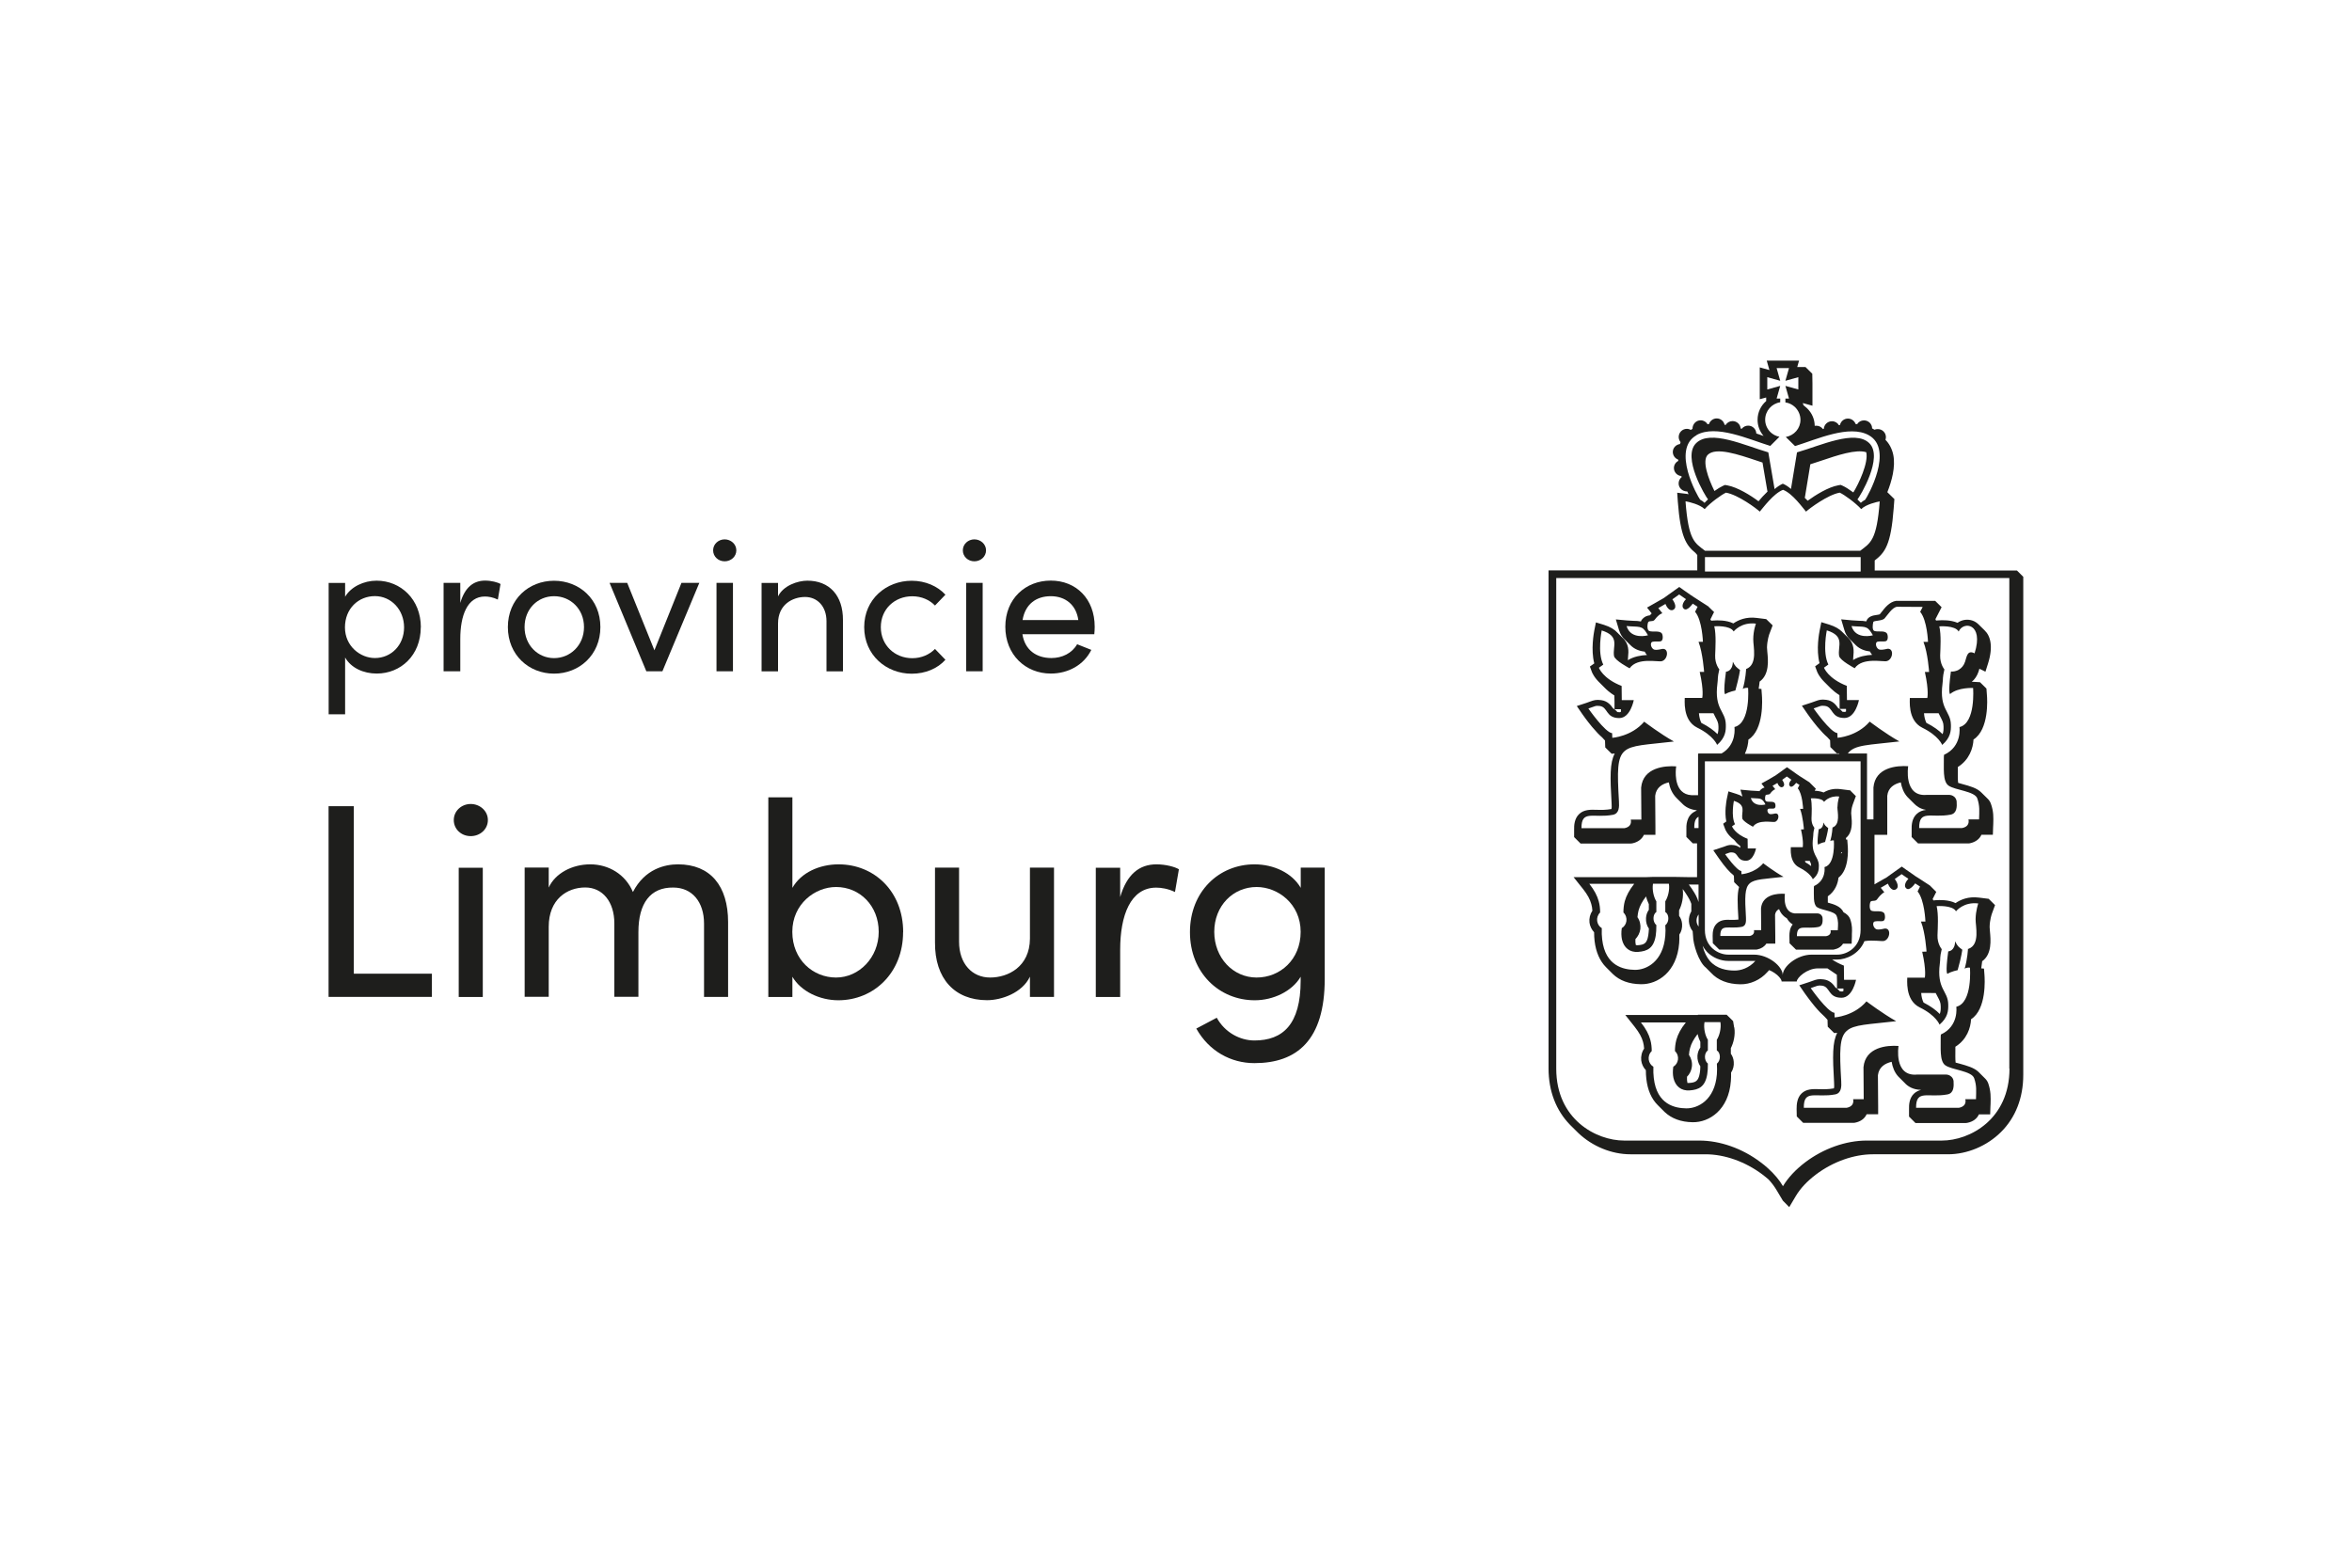 <?xml version="1.0" encoding="UTF-8"?>
<svg id="Laag_1" xmlns="http://www.w3.org/2000/svg" version="1.1" viewBox="0 0 300 200">
  <!-- Generator: Adobe Illustrator 29.1.0, SVG Export Plug-In . SVG Version: 2.1.0 Build 142)  -->
  <defs>
    <style>
      .st0 {
        fill: #fdc306;
      }

      .st1 {
        fill: #1e1e1c;
      }
    </style>
  </defs>
  <g id="Laag_11" data-name="Laag_1">
    <polygon class="st0" points="201.64 107.32 202.47 106.49 203.31 107.32 201.64 107.32 201.64 107.32"/>
    <g>
      <path class="st1" d="M53.67,80.02c0,3.57-2.54,5.91-5.62,5.91-1.69,0-3.28-.72-4.03-2.05v7.25h-2.1v-16.76h2.1v1.76c.75-1.28,2.39-2.05,4.01-2.05,3.09,0,5.65,2.39,5.65,5.94h0ZM51.54,80.04c0-2.25-1.64-3.99-3.72-3.99s-3.82,1.57-3.82,3.99,1.98,3.91,3.82,3.91c2.08,0,3.72-1.65,3.72-3.91Z"/>
      <path class="st1" d="M63.84,74.51l-.34,1.98c-.6-.29-1.2-.39-1.65-.39-2.25,0-3.14,2.44-3.14,5.41v4.13h-2.13v-11.28h2.13v2.56c.58-1.98,1.67-2.85,3.16-2.85.8,0,1.62.22,1.96.43Z"/>
      <path class="st1" d="M64.78,80c0-3.57,2.68-5.91,5.89-5.91s5.91,2.34,5.91,5.91-2.71,5.94-5.91,5.94-5.89-2.37-5.89-5.94ZM74.49,80c0-2.32-1.74-3.94-3.82-3.94s-3.76,1.62-3.76,3.94,1.71,3.96,3.76,3.96,3.82-1.62,3.82-3.96Z"/>
      <path class="st1" d="M86.93,74.36h2.27l-4.71,11.28h-2.05l-4.69-11.28h2.25l3.47,8.6,3.45-8.6Z"/>
      <path class="st1" d="M90.96,70.21c0-.8.68-1.4,1.47-1.4s1.49.6,1.49,1.4-.68,1.4-1.49,1.4-1.47-.6-1.47-1.4ZM91.39,85.64v-11.28h2.1v11.28h-2.1Z"/>
      <path class="st1" d="M107.52,79.13v6.52h-2.1v-6.4c0-1.88-1.16-3.09-2.73-3.09s-3.45.94-3.45,3.38v6.11h-2.1v-11.28h2.1v1.71c.68-1.38,2.51-2,3.74-2,2.8,0,4.56,1.88,4.54,5.04Z"/>
      <path class="st1" d="M110.23,80c0-3.57,2.83-5.91,6.06-5.91,1.76,0,3.31.7,4.3,1.78l-1.33,1.38c-.7-.72-1.71-1.18-2.9-1.18-2.23,0-4.01,1.62-4.01,3.94s1.79,3.96,4.01,3.96c1.18,0,2.19-.46,2.9-1.18l1.33,1.38c-.99,1.11-2.54,1.78-4.3,1.78-3.24,0-6.06-2.37-6.06-5.94h0Z"/>
      <path class="st1" d="M122.81,70.21c0-.8.68-1.4,1.47-1.4s1.49.6,1.49,1.4-.68,1.4-1.49,1.4-1.47-.6-1.47-1.4ZM123.24,85.64v-11.28h2.1v11.28h-2.1Z"/>
      <path class="st1" d="M139.59,80.91h-9.18c.31,2,1.76,3.04,3.7,3.04,1.38,0,2.63-.62,3.28-1.76l1.81.72c-.97,1.96-2.99,3.02-5.17,3.02-3.21,0-5.8-2.39-5.8-5.97s2.58-5.89,5.8-5.89,5.6,2.32,5.6,5.89c0,.31-.02.62-.05.94h0ZM137.54,79.1c-.27-1.94-1.65-3.04-3.51-3.04s-3.26,1.01-3.6,3.04h7.1Z"/>
    </g>
    <g>
      <path class="st1" d="M45.13,124.22h9.96v2.96h-13.18v-24.33h3.22v21.37Z"/>
      <path class="st1" d="M57.88,104.62c0-1.17.99-2.05,2.16-2.05s2.19.88,2.19,2.05-.99,2.05-2.19,2.05-2.16-.88-2.16-2.05ZM58.51,127.19v-16.49h3.07v16.49h-3.07Z"/>
      <path class="st1" d="M92.87,117.65v9.53h-3.07v-9.36c0-2.75-1.52-4.59-3.92-4.59-2.93-.04-4.45,2.01-4.45,5.68v8.26h-3.07v-9.36c0-2.79-1.52-4.59-3.71-4.59-2.33,0-4.66,1.52-4.66,5.01v8.94h-3.07v-16.49h3.07v2.55c.82-1.8,2.96-2.96,5.3-2.96s4.49,1.27,5.44,3.53c1.52-2.96,4.1-3.53,5.75-3.53,4.13,0,6.39,2.75,6.39,7.38v-.02Z"/>
      <path class="st1" d="M115.19,118.92c0,5.19-3.74,8.69-8.26,8.69-2.37,0-4.77-1.13-5.86-3v2.58h-3.07v-25.47h3.07v11.55c1.1-1.94,3.43-3,5.9-3,4.52,0,8.23,3.43,8.23,8.65v.02ZM112.08,118.88c0-3.32-2.4-5.72-5.44-5.72-2.68,0-5.58,2.16-5.58,5.72s2.65,5.83,5.58,5.83,5.44-2.55,5.44-5.83Z"/>
      <path class="st1" d="M131.37,110.69h3.07v16.49h-3.07v-2.58c-.99,2.08-3.63,3-5.47,3-4.13,0-6.68-2.75-6.64-7.38v-9.53h3.07v9.46c0,2.79,1.66,4.56,3.96,4.56s5.05-1.38,5.08-4.95v-9.08Z"/>
      <path class="st1" d="M150.37,110.9l-.5,2.9c-.88-.43-1.77-.56-2.4-.56-3.28,0-4.59,3.57-4.59,7.91v6.04h-3.11v-16.49h3.11v3.74c.85-2.9,2.44-4.17,4.63-4.17,1.17,0,2.37.32,2.86.63h0Z"/>
      <path class="st1" d="M165.9,110.69h3.07v14.2c0,7.8-3.53,10.74-8.97,10.74-3,0-5.79-1.52-7.41-4.41l2.61-1.38c1.02,1.87,2.96,2.9,4.8,2.9,3.63,0,5.9-2.05,5.9-7.63v-.5c-1.1,1.87-3.5,3-5.86,3-4.52,0-8.26-3.5-8.26-8.69s3.71-8.65,8.23-8.65c2.47,0,4.8,1.1,5.9,3v-2.58h0ZM165.9,118.88c0-3.57-2.9-5.72-5.62-5.72-3,0-5.4,2.4-5.4,5.72s2.4,5.83,5.4,5.83,5.62-2.29,5.62-5.83Z"/>
    </g>
    <path class="st1" d="M256.29,136.33v-62.59h-57.79v62.59c0,6.47,5.09,9.18,8.66,9.18h9.59c2.64,0,5.49,1,7.82,2.77.33.24.65.5.94.77.8.72,1.46,1.5,1.91,2.28.63-1.06,1.6-2.11,2.84-3.05,2.33-1.76,5.19-2.77,7.83-2.77h9.59c3.57,0,8.63-2.71,8.63-9.18M237.33,71.07h-19.86v1.84h19.86v-1.84ZM214.99,63.97c.38,5.03,1.18,5.28,2.48,6.29h19.81c1.29-1,2.1-1.27,2.48-6.29-.33.05-1.75.37-2.36.98-.75-.82-2.16-1.84-2.74-2.1-1.53.27-3.86,2.02-4.3,2.42-.4-.45-1.71-2.32-2.93-2.78-1.22.46-2.57,2.33-2.97,2.78-.43-.41-2.77-2.15-4.31-2.42-.57.26-1.99,1.28-2.72,2.1-.61-.6-2-.92-2.35-.98h-.08,0ZM225.45,62.73l-.04-.2-.6-3.52-.72-.24c-2.33-.78-5.22-1.77-6.26-.75-.77.75.07,3.06.85,4.62.42-.29.8-.53,1.07-.65l.27-.12.3.05c1.31.24,2.98,1.28,3.98,2.03.31-.38.71-.82,1.14-1.23M236.39,62.83c.69-1.1,1.97-3.83,1.65-5.14-1.3-.41-3.71.4-5.69,1.07-.5.16-.98.32-1.44.47l-.67,4.08-.04.2c.13.12.25.25.37.37,1.01-.73,2.62-1.74,3.91-1.97l.3-.05.27.12c.32.14.82.46,1.34.84M216.4,55.52c-3.25,1.8.14,7.84.46,8.23.21.11.41.25.56.4.13-.14.27-.29.44-.44-.33-.4-3.35-5.38-1.52-7.17,1.82-1.79,6.23.31,9.21,1.17l.8,4.69c.34-.3.71-.54,1.05-.69.34.14.7.37,1.04.67l.77-4.67c2.99-.85,7.4-2.95,9.22-1.17,1.84,1.8-1.19,6.79-1.51,7.18.16.15.3.3.43.43.14-.14.34-.27.55-.39.31-.4,3.71-6.43.46-8.24-2.49-1.38-6.59.52-9.4,1.39l-1.18-1.16c1.06-.19,1.87-1.08,1.87-2.19,0-.63-.27-1.2-.69-1.62-.33-.31-.76-.54-1.23-.6v-.49h.46l-.46-1.62,1.65.46v-1.57l-1.65.46.46-1.62h-1.58l.46,1.62-1.65-.46v1.57l1.65-.46-.46,1.62h.46v.47c-1.09.17-1.92,1.1-1.92,2.23,0,.6.25,1.15.64,1.55.31.31.72.54,1.18.62l-1.17,1.17c-2.81-.87-6.92-2.77-9.4-1.39M258.07,73.59v63.54c0,2.93-.99,5.46-2.85,7.3-1.79,1.78-4.31,2.83-6.75,2.83h-9.58c-2.43,0-5.08.94-7.25,2.57-1.12.84-2.02,1.8-2.59,2.77l-.83,1.4-.81-.82-.83-1.39c-.26-.43-.59-.88-.98-1.3-.25-.22-.52-.44-.81-.66-2.17-1.63-4.81-2.57-7.24-2.57h-9.59c-2.39,0-4.85-1.01-6.64-2.71l-1.05-1.04c-1.8-1.84-2.75-4.33-2.75-7.19v-63.55h18.97v-1.96c-.08-.08-.15-.18-.23-.27-1.2-.98-1.91-2.05-2.25-6.52l-.08-1.16,1.17.14.11.02.17.03-.16-.35c-.64,0-1.11-.46-1.11-1.03,0-.32.15-.61.39-.8l-.04-.14c-.53-.04-.95-.49-.95-1.02,0-.4.23-.74.56-.91l-.02-.17c-.4-.14-.68-.53-.68-.97,0-.52.4-.94.91-1.01.03-.08.05-.16.08-.24-.14-.18-.24-.41-.24-.66,0-.57.46-1.04,1.04-1.04.18,0,.36.05.5.14.08-.05.14-.09.22-.14,0-.62.47-1.09,1.04-1.09.37,0,.71.2.88.5l.18-.02c.14-.41.53-.72.98-.72.5,0,.91.34,1.01.81l.14.02c.18-.3.51-.49.88-.49.54,0,.99.41,1.03.94l.14.04c.2-.25.49-.4.82-.4.56,0,1.02.44,1.04,1l.5.17.43.15c-.5-.58-.77-1.3-.77-2.07,0-.94.42-1.8,1.1-2.39v-.45l-.82.22v-4.06l1.23.34-.34-1.2h4.12l-.23.81h1.05l.87.86.02,1.26v2.82l-1.23-.34.08.27c.2.16.33.27.46.39.62.6.97,1.39.98,2.25.07-.02.14-.02.21-.02.34,0,.65.17.84.43l.11-.04c.04-.54.49-.96,1.04-.96.38,0,.71.2.88.5l.14-.02c.1-.47.52-.82,1.01-.82.46,0,.84.29.98.69l.2.02c.18-.29.5-.48.87-.48.57,0,1.04.46,1.04,1.02.16.08.23.12.3.17.12-.05.27-.08.42-.08.58,0,1.04.46,1.04,1.03,0,.12-.03.23-.06.34.5.5.84,1.16,1,1.92.3,1.53-.19,3.34-.76,4.76.08.08.08.08.9.88l-.09,1.19c-.35,4.66-1.11,5.63-2.42,6.64v1.28h18.14l.82.82-.02.02Z"/>
    <polygon class="st1" points="216.76 77.83 217.83 78.88 218.62 78.08 217.8 77.28 216.76 77.83"/>
    <g>
      <path class="st1" d="M249.38,120.1c-.04,1.27-.88,1.27-.88,1.27-.4,2.89-.1,2.87-.1,2.87.48-.31,1.3-.47,1.3-.47.51-1.79.59-2.61.59-2.61-.5-.39-.59-.42-.9-1.05"/>
      <path class="st1" d="M221.93,85.47c-.5-.4-.59-.43-.9-1.05-.04,1.27-.88,1.27-.88,1.27-.4,2.88-.1,2.87-.1,2.87.48-.31,1.3-.47,1.3-.47.5-1.8.59-2.61.59-2.61"/>
      <path class="st1" d="M232.58,104.92c-.03.86-.6.86-.6.86-.27,1.97-.07,1.97-.07,1.97.32-.22.88-.33.88-.33.35-1.22.4-1.78.4-1.78-.34-.27-.4-.29-.62-.72"/>
      <path class="st1" d="M253.65,114.66l.82.81-.41,1.12s-.27.76-.28,1.68c0,.12.02.34.04.56.1,1.05.28,2.9-.99,3.8-.02.24-.07.56-.12.91l.35.03.06.79c.04.49.29,4.4-1.71,5.67-.05,1.09-.52,2.58-2,3.51v.53c0,.38-.02,1.02.03,1.49.2.05.39.11.56.15.85.24,1.79.49,2.36,1.04l.82.82c.19.18.34.4.43.66.34,1.01.31,1.74.29,2.58l-.02.43-.03.93h-1.44c-.24.55-.76.94-1.49,1.08l-.18.02h-6.42l-.82-.82v-.94c-.02-.58.04-1.42.62-1.98.27-.26.59-.4.92-.49-1.05-.02-1.71-.46-2.08-.87l-.69-.69-.13-.13c-.5-.53-.75-1.23-.86-1.89-.84.2-1.62.66-1.75,1.71l.03,4.02v.96h-1.47c-.24.55-.76.94-1.49,1.08l-.18.02h-6.42l-.82-.82-.02-.94c0-.58.05-1.42.62-1.98.61-.6,1.43-.59,2.29-.56.54.02,1.17.02,1.85-.1.03-.09.05-.3.02-.72-.2-3.41-.22-5.18.4-6.36l-.39.02-.82-.81-.03-.88c-.11-.11-.24-.26-.37-.4-.34-.3-.76-.72-1.28-1.34-.66-.8-1.2-1.58-1.23-1.61l-.72-1.05,1.22-.4c.2-.06.34-.11.48-.17.49-.18.78-.27,1.42-.18.84.11,1.25.68,1.5,1.04.24.14.42.3.56.48.08,0,.17.02.27.02.06,0,.12-.02.18-.06v-.32h-.82v-.94l-.02-.82-.27-.18-.93-.63h-1.21c-1.41,0-2.7,1.2-2.7,1.67h-1.93c0-.2-.21-.5-.56-.82,0,0-.22-.18-.34-.26-.21-.14-.44-.27-.69-.37l-.24.26c-.88.99-2.17,1.57-3.44,1.55-1.6-.02-2.87-.52-3.75-1.48l-.65-.65c-.91-.7-1.63-3-1.63-4.02l-.05-.62c-.59-.76-.63-1.75-.17-2.54v-.95c-.12-.37-.34-.79-.72-1.36-.11-.18-.24-.35-.38-.53.14,1.01-.11,2.04-.46,2.71v.71c.21.28.35.63.38,1.02.04.5-.08.99-.35,1.37.02.38,0,.75-.02,1.1-.29,3.65-2.73,5.27-4.88,5.23-1.51-.02-2.71-.46-3.58-1.3l-.88-.88c-.78-.79-1.28-1.91-1.45-3.34-.04-.35-.06-.72-.06-1.11-.31-.33-.53-.77-.59-1.23-.06-.54.07-1.07.37-1.52-.02-.31-.06-.59-.14-.85-.16-.6-.49-1.2-1.03-1.89l-1.23-1.54h9.27l.82-.03h2.84l1.72.03h1.1v-4.31h-.54l-.82-.82v-.94c-.02-.43-.03-1.73,1.05-2.29l.3-.16c-.7-.08-1.31-.32-1.78-.76l-.14-.14-.64-.63c-.64-.63-.91-1.36-1.03-2.04-.83.18-1.62.66-1.74,1.71l.03,4.02v.96h-1.47c-.24.54-.76.94-1.48,1.09l-.18.02h-6.42l-.82-.82v-.94c-.02-.59.05-1.42.62-1.98.61-.6,1.43-.59,2.29-.56.54.02,1.17.02,1.85-.1.03-.09.05-.3.02-.72-.2-3.41-.23-5.18.4-6.36l-.39.03-.82-.81-.03-.88c-.11-.12-.24-.26-.37-.4-.34-.29-.76-.72-1.28-1.34-.66-.79-1.2-1.57-1.23-1.61l-.72-1.05,1.22-.4c.2-.06.35-.12.47-.17.49-.18.79-.27,1.43-.18.84.11,1.25.68,1.5,1.04.24.14.42.3.56.48.08,0,.16.02.27.02.06,0,.12-.02.18-.06v-.32h-.82v-.94l-.02-.82c-.55-.34-.96-.7-1.27-1.02l-.53-.53c-.77-.72-1.03-1.35-1.07-1.46l-.25-.68.56-.4c-.46-1.74-.05-3.91,0-4.19l.21-1.04,1.02.31c.82.26,1.36.6,1.71.99l.62.62c.91.8.82,1.81.75,2.48-.02.15-.03.29-.03.42.77-.47,1.65-.62,2.44-.66-.12-.13-.21-.27-.29-.43-.66-.07-1.34-.32-1.84-.85l-.7-.69c-.32-.3-.58-.7-.74-1.23l-.4-1.34,1.42.13c.32.03.6.04.84.05.33,0,.65.02.94.08l.08-.18c.38-.5.82-.58,1.06-.6.08-.08.15-.18.23-.25l-.59-.74.97-.55.91-.52.29-.17.51-.37.87-.62.56-.4.56.4.86.6.3.2.54.35.62.4.72.46-.11.21.21.14.72.46-.37.76-.08.14.1.18.31-.02c.44-.03,1.62-.08,2.52.37.62-.43,1.62-.88,2.99-.7l1.2.15.82.8-.43,1.13s-.27.76-.29,1.68c0,.12.02.34.04.56.11,1.05.29,2.9-.98,3.8-.03.24-.06.56-.12.91l.35.03.06.79c.04.49.29,4.4-1.72,5.67-.02.49-.14,1.15-.45,1.81h12.03c.04-.06.04-.07-.31-.05l-.82-.81-.03-.87c-.12-.12-.24-.26-.37-.4-.34-.29-.76-.72-1.28-1.34-.66-.79-1.2-1.57-1.23-1.61l-.72-1.05,1.22-.4c.2-.06.34-.12.48-.17.49-.18.78-.27,1.42-.18.85.11,1.25.68,1.5,1.04.24.14.42.3.56.48.08,0,.15.02.27.02.06,0,.12-.02.18-.06v-.32h-.82v-.94l-.02-.82c-.46-.29-.82-.59-1.11-.87l-.82-.82c-.66-.66-.88-1.21-.92-1.31l-.25-.68.56-.4c-.46-1.74-.04-3.91.02-4.19l.21-1.04,1.01.31c.75.24,1.25.54,1.6.88l.81.8c.82.79.72,1.76.66,2.42-.02.15-.03.29-.03.42.77-.47,1.65-.62,2.43-.66-.11-.13-.21-.27-.28-.43-.63-.07-1.28-.3-1.78-.78l-.82-.82c-.3-.29-.53-.66-.67-1.16l-.4-1.34,1.41.13c.33.03.6.04.85.05.34,0,.65.02.94.08.21-.66.9-.76,1.32-.82.11-.02.3-.04.4-.08l.21-.26c.43-.56,1.02-1.33,1.88-1.46h4.98l.82.81-.71,1.38-.08.14.08.18.33-.02c.43-.03,1.52-.07,2.41.31.55-.39,1.27-.51,1.94-.27.28.1.54.27.77.5l.75.74c.73.69,1.12,2.03.44,4.2l-.34,1.07-.77-.38-.11.37c-.18.55-.49.99-.86,1.3h.21l.84.05.82.81.06.83c.05.49.29,4.4-1.71,5.67-.05,1.08-.52,2.58-2,3.51v.53c0,.37-.02,1.02.04,1.49.19.06.38.11.56.16.88.24,1.84.49,2.41,1.08l.72.71c.22.2.39.43.49.72.36,1.01.32,1.74.3,2.58l-.02.43-.03.94h-1.46c-.23.54-.75.94-1.48,1.09l-.18.02h-6.42l-.82-.82v-.94c-.02-.59.04-1.42.62-1.98.35-.34.77-.49,1.22-.54-.75-.12-1.23-.49-1.55-.82l-.66-.66c-.06-.05-.11-.1-.15-.15-.5-.53-.75-1.23-.86-1.88-.83.19-1.62.66-1.73,1.71v4.98h-1.63v6.32l.34-.2.91-.52.29-.16.51-.37.87-.62.56-.4.56.4.87.6.29.21.54.34.61.4.71.46.82.82-.38.75-.08.15.09.19.32-.03c.43-.03,1.62-.08,2.51.37.62-.43,1.62-.88,2.99-.7,0,0,1.2.14,1.2.15M212.43,118.02c.53-.43.46-1.4-.02-1.67v-1.36c.32-.49.59-1.45.46-2.25h-2.03c-.13.81.11,1.75.43,2.25v1.36c-.45.27-.52,1.24,0,1.67,0,.53-.02.98-.08,1.35-.26,1.61-1.08,1.98-2.25,2.07-1.04.08-1.82-.51-2.06-1.6-.08-.4-.1-.88-.02-1.43.66-.39.85-1.36.21-2,0-.5.05-.97.17-1.43.2-.71.57-1.41,1.21-2.23h-5.73c.64.82,1.01,1.52,1.2,2.23.13.46.18.92.18,1.43-.63.63-.45,1.61.21,2-.02.53,0,1.01.05,1.43.4,3.44,2.76,3.86,4.15,3.89,1.49.03,3.64-1.05,3.9-4.36.04-.41.04-.87,0-1.35M231.07,121.79h3.29c1.23,0,2.96-.94,2.96-3.15v-21.51h-19.86v21.51c0,2.22,1.75,3.15,2.98,3.15h3.29c1.84,0,3.66,1.5,3.66,2.61,0-1.11,1.84-2.61,3.67-2.61M234.41,94.12s2.45-.16,4.07-2.06c0,0,2.03,1.55,3.79,2.53-3.89.47-5.76.39-6.58,1.54h2.45v8.41h.82v-4.08c.23-2.58,2.99-2.81,4.43-2.71,0,0-.63,3.92,2.36,3.66h2.87c.12,0,.43.03.68.27.14.14.24.34.27.54.05.68.05,1.55-.77,1.71-2.49.47-4.03-.69-4.01,1.71h5.47c.69-.13.93-.55.82-1.1h1.35c.03-1.05.11-1.68-.22-2.67-.32-.94-2.84-1.05-3.68-1.65-.77-.55-.56-2.32-.59-3.63l.02-.29c2.34-1.07,1.97-3.54,1.97-3.54,2.1-.5,1.74-4.99,1.74-4.99,0,0-1.91-.1-2.93.77,0,0-.3.03.1-2.87.58.06,1.49-.25,1.81-1.26.22-.69.3-1.52,1.21-1.06,1.23-3.87-1.46-4.13-2.03-2.78-.45-.82-2.47-.66-2.47-.66.26,1.09.14,2.8.11,3.71-.03,1.12.54,1.78.54,1.78-.27,1.18-.14,1.09-.24,1.81-.43,3.35,1.03,3.45,1.07,5.25.02.79-.04,1.65-1.11,2.58,0,0-.43-1.17-2.54-2.2-1.94-.96-1.55-3.67-1.59-3.79h2.23s.23-.86-.31-3.32h.54s-.16-2.43-.72-3.84h.58s-.1-2.77-1-3.83l.32-.63-3.28-.02c-.62.09-1.19,1.05-1.56,1.46-.3.38-1.4.27-1.46.49-.09.35-.15,1.02.12,1.13.46.18,1.34-.11,1.63.34.12.18.2.9-.18.98-.26.06-.64-.02-1,.05-.43.08-.21.95.26,1.02.42.06.88-.11.98-.11.86-.08.71,1.36-.08,1.57-.46.14-3.1-.53-4.1.91,0,0-1.89-.99-1.99-1.57-.21-1.23.82-2.51-1.57-3.26,0,0-.58,2.82.2,4.36l-.56.4s.51,1.39,2.91,2.32l.02,1.81h1.53s-.43,2.29-1.85,2.29c-1.74,0-1.42-1.39-2.47-1.54-.56-.08-.62.04-1.46.32,0,0,2.13,3.06,3.03,3.15l.02.59.02.02ZM216.65,96.13h2.93c1.99-1.14,1.65-3.38,1.65-3.38,2.1-.5,1.74-4.99,1.74-4.99-.49-.05-.68.14-.68.14.37-1.23.43-2.55.43-2.55,1.52-.56.89-2.92.91-3.79,0-1.11.34-2,.34-2-1.88-.24-2.84,1-2.84,1-.45-.82-2.47-.66-2.47-.66.26,1.09.14,2.8.11,3.71-.04,1.12.53,1.78.53,1.78-.27,1.18-.14,1.09-.24,1.81-.43,3.35,1.04,3.45,1.07,5.25.02.79-.04,1.65-1.11,2.58,0,0-.43-1.17-2.54-2.2-1.94-.96-1.55-3.67-1.59-3.79h2.23s.24-.86-.32-3.32h.56s-.17-2.43-.71-3.84h.56s-.09-2.77-1-3.83l.32-.64-.62-.4s-.68.99-1.1.68c-.5-.38.08-1.11.24-1.25l-.87-.6-.87.62s.76.97.13,1.33c-.49.27-.88-.4-1.01-.74l-.91.53.52.66s-.4.05-.98.82c-.21.3-.66.08-.83.31-.14.34-.15,1.02.13,1.13.46.18,1.33-.11,1.63.34.11.18.2.9-.18.98-.26.06-.65-.02-1,.05-.44.08-.21.95.26,1.02.42.06.88-.11.98-.11.86-.08.7,1.36-.08,1.57-.46.14-3.11-.53-4.11.91,0,0-1.89-.99-1.99-1.57-.21-1.23.82-2.51-1.57-3.26,0,0-.58,2.82.2,4.36l-.56.4s.5,1.39,2.9,2.32l.02,1.81h1.53s-.43,2.29-1.85,2.29c-1.74,0-1.42-1.39-2.48-1.54-.55-.08-.61.04-1.46.32,0,0,2.13,3.06,3.03,3.15l.02.59s2.45-.16,4.07-2.06c0,0,2.03,1.55,3.79,2.53-7.04.85-7.46-.08-7.01,7.64.04.68.05,1.55-.77,1.71-2.49.47-4.03-.69-4.01,1.71h5.47c.69-.13.93-.55.82-1.1h1.35l-.03-4.08c.24-2.58,3.03-2.81,4.47-2.71,0,0-.35,2.14.68,3.15.3.3.72.5,1.29.53h.82v-5.29h.02ZM247.26,90.99h-1.85c.03.49.14.88.3,1.23.96.48,1.62.99,2.07,1.44.12-.3.13-.62.12-.99,0-.47-.16-.75-.39-1.2-.08-.14-.16-.3-.24-.48M217.97,90.99h-1.27c.04.49.14.88.3,1.23.96.48,1.62.99,2.07,1.44.11-.3.13-.62.12-.99,0-.47-.16-.75-.4-1.2-.08-.14-.15-.3-.24-.48h-.59ZM208.6,119.81c-.02.27,0,.52.05.75.08.03.14.03.23.03.82-.06,1.19-.2,1.36-1.27.04-.24.06-.53.08-.85-.27-.37-.4-.85-.37-1.35.02-.4.15-.76.36-1.05v-.72c-.14-.3-.27-.63-.35-.99-.5.64-.8,1.22-.96,1.79-.07.27-.11.55-.14.86.31.44.43.98.37,1.51-.07.5-.3.95-.64,1.3M220.44,122.59c-.97,0-1.97-.41-2.67-1.11-.24-.25-.43-.52-.6-.82.2.85.53,1.47.93,1.94.91,1.03,2.19,1.21,3.09,1.22.85.02,1.91-.32,2.71-1.23h-3.45ZM251.08,121.05c1.52-.55.89-2.92.91-3.79.02-1.11.34-2,.34-2-1.88-.24-2.84,1-2.84,1-.45-.82-2.47-.66-2.47-.66.26,1.09.14,2.8.11,3.71-.04,1.12.54,1.78.54,1.78-.28,1.18-.14,1.1-.24,1.81-.43,3.35,1.04,3.45,1.07,5.24.02.8-.04,1.66-1.11,2.58,0,0-.42-1.17-2.53-2.2-1.94-.95-1.55-3.67-1.59-3.79h2.24s.22-.86-.33-3.31l.55-.02s-.15-2.42-.71-3.83h.57s-.1-2.77-1-3.84l.31-.63-.62-.4s-.68.99-1.1.66c-.5-.37.08-1.1.24-1.24l-.87-.6-.87.62s.76.97.13,1.33c-.48.27-.88-.4-1.01-.74l-.91.53.46.57s-.36.12-.93.91c-.22.3-.66.08-.84.31-.14.34-.15,1.02.13,1.14.46.18,1.33-.11,1.63.33.11.18.2.9-.18.99-.26.05-.65-.03-1,.04-.44.08-.21.95.26,1.02.43.06.88-.11.98-.11.85-.08.69,1.36-.08,1.58-.29.08-1.45-.15-2.51.03-.66,1.61-2.28,2.35-3.5,2.35h-.61c.39.26.88.53,1.49.77l.02,1.81h1.53s-.43,2.29-1.85,2.29c-1.74,0-1.42-1.39-2.47-1.54-.56-.08-.62.03-1.46.31,0,0,2.13,3.06,3.03,3.15l.02.59s2.45-.15,4.06-2.05c0,0,2.03,1.54,3.79,2.53-7.04.84-7.46-.08-7.01,7.63.04.68.05,1.55-.77,1.71-2.49.47-4.03-.69-4,1.71h5.46c.69-.13.94-.55.83-1.1h1.35l-.03-4.08c.24-2.58,3.03-2.82,4.47-2.71,0,0-.64,3.92,2.36,3.65h3.71c.12,0,.43.03.68.28.15.14.24.33.27.54.04.68.05,1.55-.77,1.71-2.49.47-4.03-.69-4.01,1.71h5.46c.69-.13.94-.55.82-1.1h1.36c.02-1.06.11-1.69-.23-2.67-.32-.94-2.85-1.06-3.68-1.65-.77-.54-.56-2.32-.59-3.63l.02-.3c2.34-1.07,1.97-3.54,1.97-3.54,2.1-.5,1.74-4.99,1.74-4.99-.49-.05-.68.14-.68.14.37-1.23.43-2.55.43-2.55M246.32,126.68h-1.27c.03.49.14.89.3,1.22.96.49,1.62,1,2.07,1.46.12-.31.13-.62.12-.99,0-.48-.16-.77-.39-1.2-.08-.14-.16-.3-.25-.48h-.58ZM216.65,105.64v-1.44c-.36.18-.56.59-.54,1.44h.54ZM215.83,113.44c.39.58.68,1.1.82,1.64v-2.23h-1.24c.15.2.3.4.43.59M216.66,116.66c-.37.49-.34,1.12,0,1.55v-1.55ZM236.16,79.87c.54,1.8,2.73,1.18,2.73,1.18l-.14-.24c-.63-1.07-1-.79-2.59-.94M207.47,79.87c.54,1.8,2.73,1.18,2.73,1.18l-.14-.24c-.62-1.07-1-.79-2.59-.94"/>
      <path class="st1" d="M220.76,137.85l-.91-.03.91.03ZM218.99,135.69c.03.49.03.94,0,1.36-.26,3.29-2.42,4.37-3.9,4.35-1.39-.02-3.76-.43-4.15-3.88-.05-.43-.07-.9-.05-1.43-.66-.39-.85-1.37-.21-2,0-.5-.05-.97-.18-1.43-.19-.71-.56-1.41-1.2-2.22h5.73c-.65.81-1.01,1.51-1.21,2.22-.12.46-.18.93-.18,1.43.65.63.45,1.62-.21,2-.08.54-.07,1.02.02,1.43.24,1.08,1.02,1.67,2.06,1.59,1.17-.08,1.99-.46,2.25-2.07.06-.38.09-.82.08-1.35-.53-.43-.46-1.39,0-1.68v-1.36c-.33-.49-.57-1.45-.43-2.25h2.03c.13.81-.14,1.76-.46,2.25v1.36c.48.27.55,1.24.02,1.68M215.16,137.39c.35-.34.58-.81.64-1.3.07-.54-.07-1.07-.37-1.51.02-.31.06-.59.14-.87.15-.57.46-1.14.96-1.79.08.37.2.7.35,1v.72c-.21.29-.34.66-.37,1.04-.03.5.11.98.37,1.36,0,.32-.03.6-.07.86-.18,1.06-.55,1.2-1.36,1.26h-.22v-.03c-.05-.21-.07-.46-.05-.74M221.19,131.07l-.13-.8h0l-.82-.81h-3.67v.03h-9.26l1.22,1.54c.54.69.87,1.28,1.04,1.89.08.27.11.54.14.86-.3.43-.43.98-.37,1.51.06.46.27.91.59,1.24,0,.38.02.75.06,1.1.16,1.44.66,2.57,1.46,3.36l.88.88h0c.87.82,2.07,1.28,3.57,1.3,2.14.03,4.59-1.59,4.87-5.23.03-.36.04-.72.03-1.1.26-.39.39-.88.34-1.38-.03-.39-.16-.74-.37-1.03v-.71c.34-.66.6-1.68.44-2.65"/>
      <path class="st1" d="M234.82,108.89c0-.06.02-.13.03-.19l.12.08c-.05.05-.1.08-.14.11M234.36,102.98c0,.59.42,2.2-.62,2.59,0,0-.04.89-.29,1.74,0,0,.13-.13.46-.09,0,0,.24,3.06-1.19,3.4,0,0,.26,1.69-1.34,2.42l-.02.21c.02.89-.12,2.1.4,2.48.57.4,2.29.49,2.51,1.13.24.67.18,1.1.14,1.82h-.92c.08.37-.09.66-.56.75h-3.73c-.02-1.63,1.04-.85,2.74-1.17.56-.11.56-.71.53-1.17-.02-.14-.08-.26-.18-.37-.18-.17-.38-.19-.46-.19h-2.54c-2.04.18-1.62-2.5-1.62-2.5-.98-.07-2.88.09-3.05,1.85l.02,2.78h-.92c.08.37-.09.66-.56.75h-3.73c-.02-1.63,1.03-.85,2.74-1.17.56-.11.55-.71.53-1.17-.31-5.27-.02-4.64,4.79-5.21-1.2-.67-2.59-1.73-2.59-1.73-1.1,1.3-2.77,1.4-2.77,1.4l-.02-.41c-.61-.06-2.07-2.15-2.07-2.15.57-.19.61-.27.99-.21.72.1.5,1.05,1.68,1.05.98,0,1.27-1.57,1.27-1.57h-1.05l-.02-1.23c-1.64-.63-1.99-1.59-1.99-1.59l.38-.27c-.53-1.05-.14-2.98-.14-2.98,1.63.52.94,1.39,1.07,2.23.07.4,1.36,1.07,1.36,1.07.68-.98,2.48-.53,2.8-.62.53-.14.65-1.13.05-1.07-.07,0-.37.11-.66.08-.33-.04-.48-.64-.18-.69.24-.04.5.02.68-.03.26-.06.2-.55.12-.67-.2-.3-.8-.11-1.11-.24-.2-.07-.18-.54-.09-.77.12-.15.43-.02.58-.21.39-.53.66-.56.66-.56l-.35-.44.62-.36c.08.24.37.69.69.5.43-.24-.08-.9-.08-.9l.59-.43.59.42c-.1.08-.5.59-.15.85.28.21.75-.46.75-.46l.43.27-.22.43c.61.73.68,2.62.68,2.62h-.39c.37.95.49,2.61.49,2.61l-.37.02c.37,1.68.22,2.26.22,2.26h-1.52c.02.08-.24,1.93,1.08,2.59,1.45.72,1.73,1.5,1.73,1.5.73-.62.77-1.22.77-1.75-.03-1.23-1.04-1.29-.74-3.58.07-.5-.03-.43.17-1.23,0,0-.4-.44-.37-1.22.02-.62.09-1.79-.08-2.54,0,0,1.39-.1,1.68.45,0,0,.66-.84,1.94-.68,0,0-.22.6-.23,1.36M225.1,102.46c.03.05.06.11.08.17,0,0-1.49.41-1.86-.82,1.1.1,1.34-.09,1.78.65M230.75,109.83h.08c.12.25.18.37.18.6v.06c-.2-.16-.45-.33-.74-.49-.02-.05-.03-.1-.04-.17h.51ZM235.92,100.82l-.02.02v-.02l-1.18-.15c-.88-.11-1.61.12-2.11.43-.38-.15-.8-.21-1.14-.22l.14-.26h0l-.82-.82-.72-.46-.43-.27-.36-.24-.2-.14-.59-.42-.56-.39-.56.4-.59.43-.34.24c-.11.06-.18.1-.18.1l-.62.37-.97.54.4.51c-.2.05-.43.17-.61.41l-.04.05c-.14-.02-.3-.03-.46-.03-.16,0-.34-.02-.56-.03l-1.41-.13.26.88c-.21-.13-.47-.25-.78-.34l-1.01-.32-.22,1.04c-.03.19-.3,1.58-.05,2.8l-.4.29.25.67c.03.1.3.75,1.15,1.39.18.24.43.52.78.78v.24c-.2-.16-.45-.3-.8-.35-.49-.07-.75,0-1.12.14-.08.03-.18.08-.31.11l-1.21.4.72,1.04c.8,1.14,1.39,1.78,1.83,2.12.03.03.05.08.08.11l.03.78h0v.02h0l.63.62c-.26.9-.2,2.14-.09,3.95v.21c-.35.04-.68.03-.97.03-.6-.02-1.27-.03-1.78.47-.48.46-.53,1.11-.53,1.57l.02.94.82.81h4.78l.09-.02c.51-.1.91-.37,1.14-.74h1.14v-.95l-.03-2.73c.04-.35.25-.59.51-.72.11.27.26.55.49.78.13.14.3.28.51.4.08.15.19.29.3.42.12.12.26.25.44.36-.38.46-.42,1.05-.42,1.46l.02.94h0l.82.81h4.78l.09-.02c.51-.1.91-.37,1.13-.74h1.1l.03-.93v-.29c.03-.57.05-1.12-.2-1.86-.15-.44-.47-.72-.87-.93-.34-.75-1.2-1.01-2-1.23v-.8c.94-.66,1.28-1.62,1.36-2.38,1.34-1,1.23-3.51,1.18-4.06l-.06-.8-.18-.02c0-.07.02-.14.03-.2.88-.73.75-2.08.68-2.78-.02-.14-.03-.3-.03-.36,0-.57.18-1.04.18-1.05l.4-1.09.03-.03-.82-.82v.02Z"/>
    </g>
  </g>
</svg>